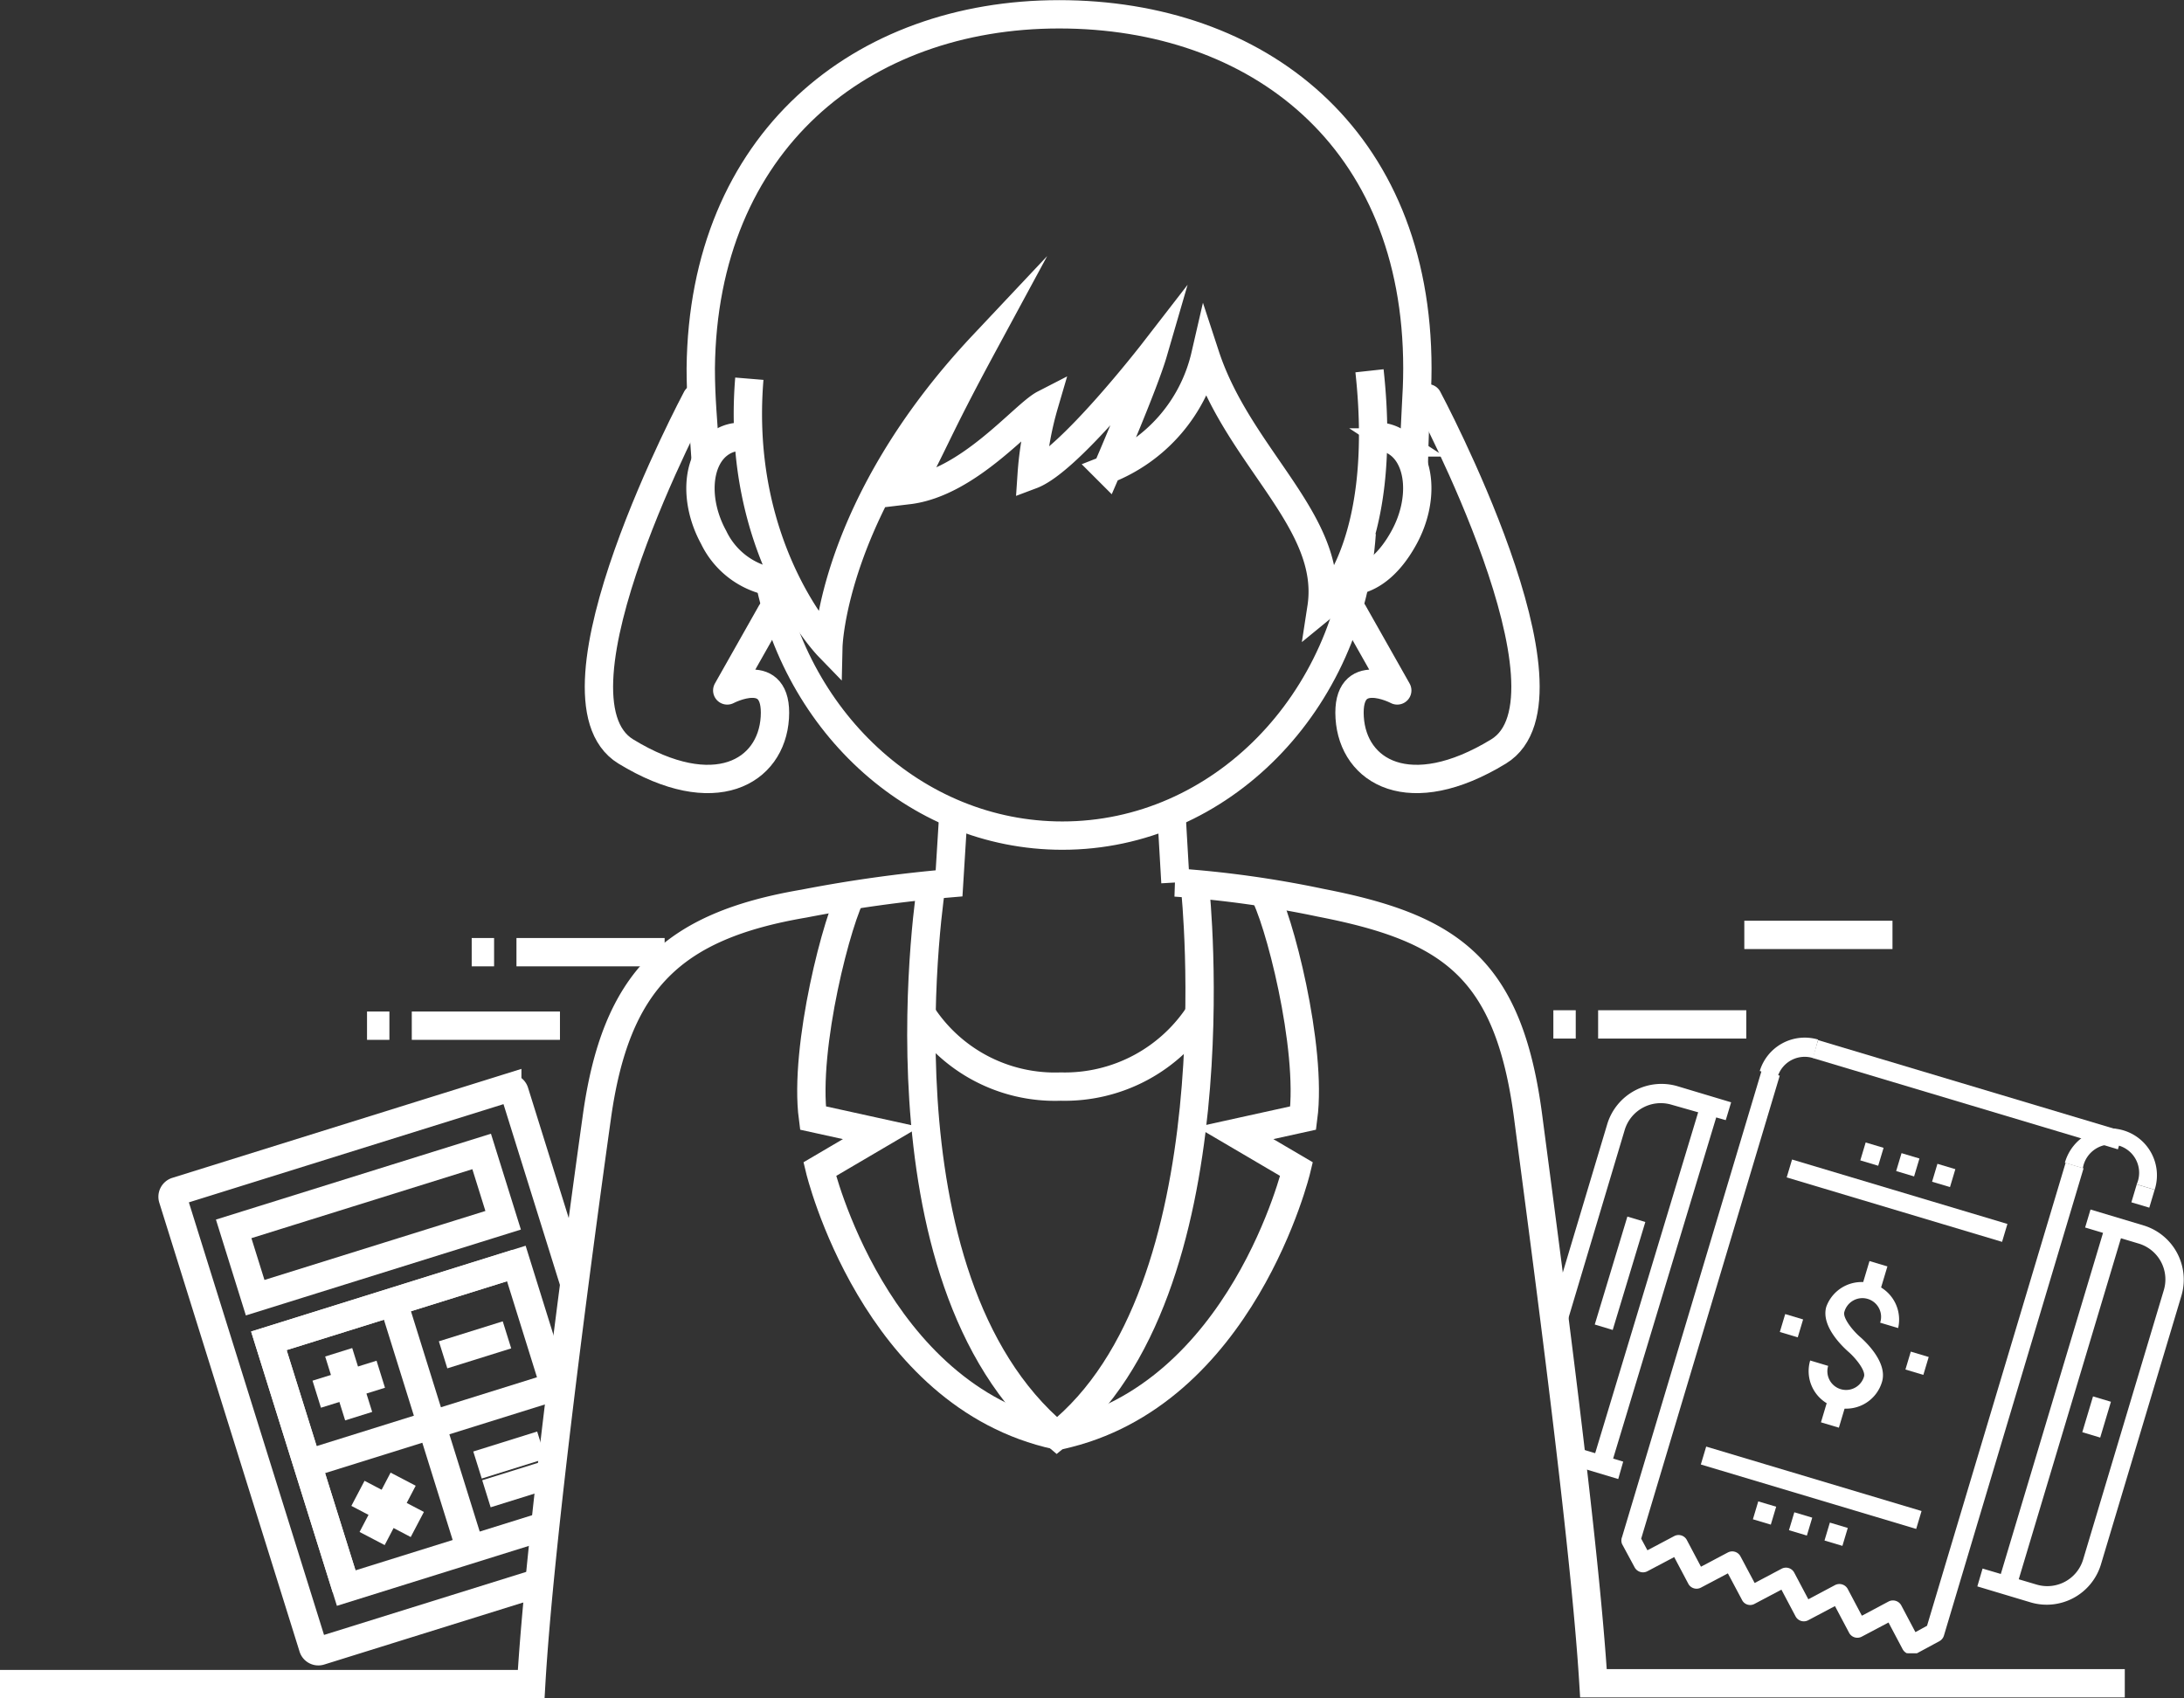 <svg xmlns="http://www.w3.org/2000/svg" xmlns:xlink="http://www.w3.org/1999/xlink" viewBox="0 0 154.18 119.91"><rect x="0" y="0" width="154.18" height="119.91" fill="#333333" stroke="none"/><defs><style>.cls-1,.cls-2,.cls-3,.cls-4{fill:none;}.cls-2,.cls-3,.cls-4{stroke:#fff;stroke-width:2px;}.cls-3{stroke-miterlimit:8;}.cls-4{stroke-linecap:round;stroke-linejoin:round;}.cls-5{clip-path:url(#clip-path);}.cls-6{fill:#fff;}</style><clipPath id="clip-path"><polygon class="cls-1" points="106.98 72.25 113.69 116.61 155.42 116.85 158.3 71.77 106.98 72.25"/></clipPath></defs><title>hoverBox-icon3</title><g id="圖層_2" data-name="圖層 2"><g id="圖層_1-2" data-name="圖層 1"><path class="cls-2" d="M96.13,37.64C95.32,49.58,86.17,59,75,59h0c-10.46,0-19.15-8.25-20.88-19.11"/><path class="cls-2" d="M82.69,57.31l.29,5a74.56,74.56,0,0,1,10.25,1.43c9.17,1.78,13.27,4.59,14.65,15.11,1.31,10,4,30,4.61,40H150"/><path class="cls-2" d="M0,118.91H37.5c.58-10.07,3.24-30.06,4.63-40,1.34-9.7,5.34-13.53,14.63-15.11A97.31,97.31,0,0,1,67,62.37l.31-5"/><line class="cls-2" x1="33.3" y1="67.23" x2="34.88" y2="67.23"/><line class="cls-2" x1="36.46" y1="67.23" x2="46.92" y2="67.23"/><line class="cls-2" x1="25.91" y1="72.42" x2="27.49" y2="72.42"/><line class="cls-2" x1="29.07" y1="72.42" x2="39.53" y2="72.42"/><path class="cls-3" d="M52.9,26.74c-1,12.11,5.58,18.9,5.58,18.9s.23-9.93,10.92-21.29C66,30.64,66,31.19,64.11,34.61c4.31-.51,8.17-5.34,9.61-6.08a23.34,23.34,0,0,0-.89,5c2.66-1,8.58-8.65,8.58-8.65-.66,2.27-3.26,8.27-3.26,8.27a11.4,11.4,0,0,0,6.94-8.05c2.38,7.26,9.13,11.77,8.2,17.81,0,0,4.79-3.92,3.39-16.73"/><path class="cls-3" d="M99.81,32.76c.07-3.64.25-4.74.25-6.75,0-16.35-11.32-25-25.29-25s-25.14,9-25.3,25c0,2.1.16,3.58.36,6.67"/><line class="cls-2" x1="109.66" y1="72.33" x2="111.24" y2="72.33"/><line class="cls-2" x1="112.82" y1="72.33" x2="123.28" y2="72.33"/><line class="cls-2" x1="123.14" y1="66.01" x2="133.6" y2="66.01"/><path class="cls-2" d="M54.12,41a5.68,5.68,0,0,1-3.74-3.06c-1.42-2.59-1.19-5.58.52-6.69a2.51,2.51,0,0,1,1.43-.41"/><path class="cls-2" d="M95.61,41c1.36-.23,2.58-1.34,3.52-3.07,1.41-2.59,1.18-5.58-.52-6.69a2.58,2.58,0,0,0-1.25-.41"/><path class="cls-2" d="M84.8,71.37a11.34,11.34,0,0,1-9.92,5.35,11.21,11.21,0,0,1-9.95-5.32"/><path class="cls-2" d="M84.38,62.8s3,28.43-9.77,38.57c-13.35-11.18-8.83-39.09-8.83-39.09"/><path class="cls-2" d="M60.22,62.94c-1.06,1.71-3.49,11-2.83,16L62.21,80l-4.34,2.55s3.82,16,16.74,18.8"/><path class="cls-2" d="M89.17,62.94c1.07,1.71,3.49,11,2.83,16L87.19,80l4.34,2.55s-3.82,16-16.75,18.8"/><path class="cls-2" d="M38.28,111.68,22.6,116.57a.39.39,0,0,1-.5-.26L12.2,84.62a.4.4,0,0,1,.26-.5l23.35-7.29a.41.41,0,0,1,.51.26l4.17,13.36"/><polyline class="cls-2" points="24.44 112.13 18.98 94.67 36.45 89.21"/><rect class="cls-2" x="16.84" y="83.92" width="18.34" height="5.09" transform="translate(-24.59 11.68) rotate(-17.34)"/><polyline class="cls-2" points="38.37 107.78 24.44 112.13 18.98 94.67 36.45 89.21 39.5 98.99"/><line class="cls-2" x1="27.76" y1="91.93" x2="33.18" y2="109.3"/><line class="cls-2" x1="39.16" y1="97.9" x2="21.78" y2="103.33"/><line class="cls-2" x1="26.88" y1="97.03" x2="22.36" y2="98.44"/><line class="cls-2" x1="25.32" y1="99.99" x2="23.91" y2="95.48"/><line class="cls-2" x1="35.79" y1="94.25" x2="31.28" y2="95.66"/><line class="cls-2" x1="29.46" y1="107.64" x2="25.27" y2="105.44"/><line class="cls-2" x1="26.27" y1="108.63" x2="28.46" y2="104.44"/><line class="cls-2" x1="38.86" y1="104.06" x2="34.34" y2="105.47"/><line class="cls-2" x1="38.22" y1="102.03" x2="33.71" y2="103.44"/><path class="cls-4" d="M49.18,28.12s-11.27,21.11-5,24.94S54.46,54.5,54.7,50.67s-3.36-1.92-3.36-1.92l3.12-5.52"/><path class="cls-4" d="M100.79,28.12s11.28,21.11,5,24.94S95.52,54.5,95.28,50.67s3.36-1.92,3.36-1.92l-3.12-5.52"/><g class="cls-5"><rect class="cls-6" x="103.1" y="89.89" width="26.45" height="1.32" transform="matrix(0.29, -0.96, 0.96, 0.29, -3.75, 176.07)"/><rect class="cls-6" x="132.24" y="98.62" width="26.45" height="1.32" transform="translate(8.63 210.14) rotate(-73.32)"/><path class="cls-6" d="M143.39,113.15l-3.8-1.14.37-1.26,3.81,1.13a2.64,2.64,0,0,0,3.29-1.77l5.69-19A2.64,2.64,0,0,0,151,87.81l-3.8-1.14.38-1.27,3.8,1.14A4,4,0,0,1,154,91.48l-5.69,19A4,4,0,0,1,143.39,113.15Z"/><path class="cls-6" d="M114.24,104.43l-3.8-1.14a4,4,0,0,1-2.66-4.94l5.69-19a4,4,0,0,1,4.94-2.66l3.8,1.14-.38,1.26L118,78a2.66,2.66,0,0,0-3.3,1.77l-5.68,19a2.64,2.64,0,0,0,1.77,3.29l3.8,1.14Z"/><rect class="cls-6" x="109.82" y="89.13" width="7.94" height="1.32" transform="matrix(0.29, -0.96, 0.96, 0.29, -4.83, 173.1)"/><rect class="cls-6" x="146.68" y="99.37" width="2.64" height="1.32" transform="translate(9.71 213.11) rotate(-73.32)"/><path class="cls-6" d="M152.11,84l-1.27-.38a2,2,0,1,0-3.8-1.14l-1.27-.38a3.31,3.31,0,1,1,6.34,1.9Z"/><path class="cls-6" d="M125.5,76l-1.27-.38a3.32,3.32,0,0,1,4.12-2.22L128,74.71A2,2,0,0,0,125.5,76Z"/><rect class="cls-6" x="138.27" y="66.06" width="1.32" height="22.49" transform="translate(25.04 188.23) rotate(-73.34)"/><rect class="cls-6" x="150.63" y="83.79" width="1.32" height="1.32" transform="translate(27.05 205.22) rotate(-73.36)"/><path class="cls-6" d="M134.71,116.77a.68.68,0,0,1-.39-.32l-1-1.89-1.89,1a.66.66,0,0,1-.89-.27l-1-1.89-1.89,1a.66.66,0,0,1-.89-.27l-1-1.89-1.89,1a.64.64,0,0,1-.89-.27l-1-1.88-1.89,1a.66.66,0,0,1-.9-.26l-1-1.89-1.89,1a.67.67,0,0,1-.9-.27l-.89-1.65a.67.67,0,0,1,0-.5l9.86-32.95,1.27.38-9.78,32.69.44.82,1.89-1a.66.66,0,0,1,.89.27l1,1.89,1.89-1a.66.66,0,0,1,.9.27l1,1.88,1.89-1a.66.66,0,0,1,.9.26l1,1.89,1.88-1a.67.67,0,0,1,.9.27l1,1.89,1.88-1a.67.67,0,0,1,.9.27l1,1.89.82-.45,9.78-32.68,1.27.38-9.86,33a.68.68,0,0,1-.32.39l-1.65.89A.67.67,0,0,1,134.71,116.77Z"/><path class="cls-6" d="M129.57,99.35a2.65,2.65,0,0,1-1.78-3.29l1.27.38a1.32,1.32,0,0,0,2.53.76c.13-.42-.59-1.32-1.13-1.78-.32-.29-1.94-1.77-1.53-3.16A2.65,2.65,0,0,1,134,93.77l-1.27-.38a1.32,1.32,0,1,0-2.53-.75c-.12.41.59,1.31,1.13,1.77.33.29,1.95,1.78,1.53,3.16A2.64,2.64,0,0,1,129.57,99.35Z"/><rect class="cls-6" x="131.33" y="89.5" width="1.98" height="1.32" transform="translate(7.98 191.05) rotate(-73.32)"/><rect class="cls-6" x="128.48" y="99.01" width="1.98" height="1.32" transform="translate(-3.12 195.15) rotate(-73.35)"/><rect class="cls-6" x="134.67" y="95.58" width="1.32" height="1.32" transform="translate(4.32 198.29) rotate(-73.33)"/><rect class="cls-6" x="125.8" y="92.93" width="1.32" height="1.32" transform="translate(0.52 187.88) rotate(-73.32)"/><rect class="cls-6" x="133.27" y="76.84" width="1.32" height="15.87" transform="translate(14.31 188.78) rotate(-73.34)"/><rect class="cls-6" x="134.03" y="81.58" width="1.32" height="1.32" transform="translate(17.28 187.7) rotate(-73.34)"/><rect class="cls-6" x="131.49" y="80.82" width="1.32" height="1.32" transform="translate(16.15 184.67) rotate(-73.31)"/><rect class="cls-6" x="136.56" y="82.34" width="1.32" height="1.32" transform="translate(18.38 190.68) rotate(-73.35)"/><rect class="cls-6" x="127.2" y="97.12" width="1.32" height="15.87" transform="translate(-9.44 197.42) rotate(-73.34)"/><rect class="cls-6" x="126.44" y="106.93" width="1.32" height="1.32" transform="translate(-12.43 198.47) rotate(-73.32)"/><rect class="cls-6" x="123.91" y="106.17" width="1.32" height="1.32" transform="translate(-13.46 195.59) rotate(-73.36)"/><rect class="cls-6" x="128.98" y="107.68" width="1.32" height="1.32" transform="translate(-11.32 201.49) rotate(-73.35)"/></g></g></g></svg>